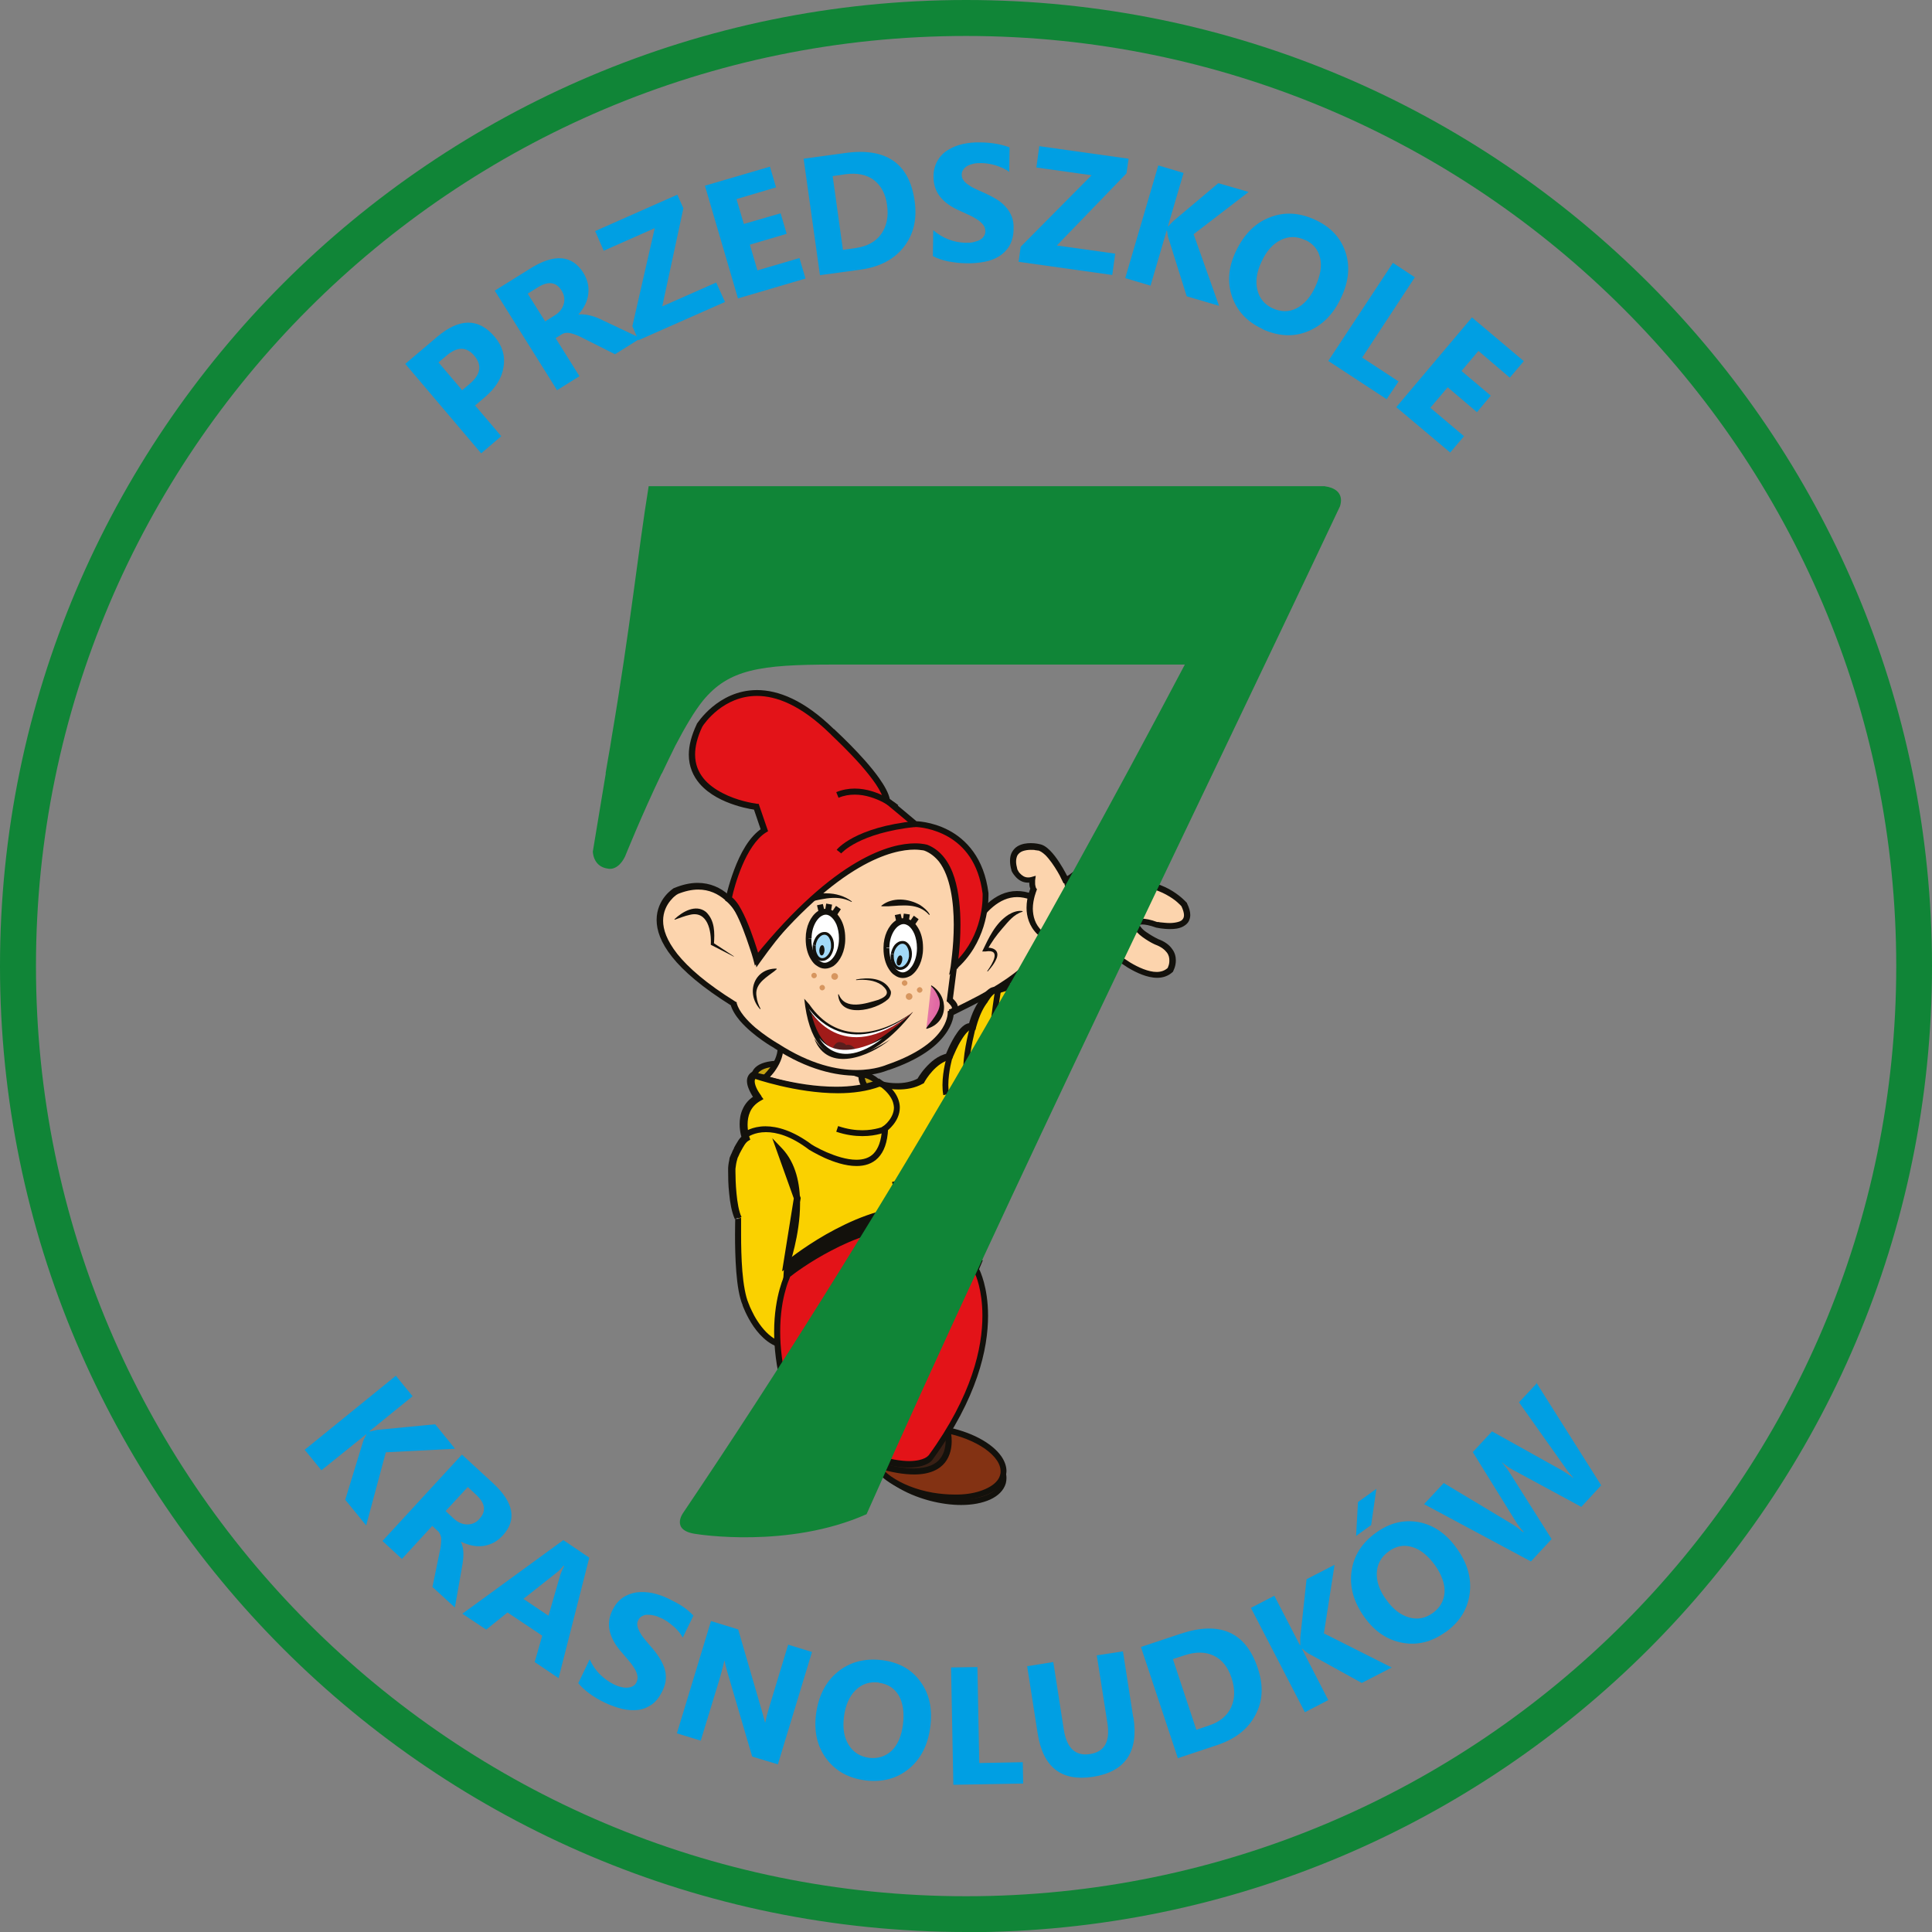 <svg xmlns="http://www.w3.org/2000/svg" xmlns:xlink="http://www.w3.org/1999/xlink" viewBox="0 0 92.39 92.39">
  <rect x="0" y="0" width="92.39" height="92.39" fill="#808080" stroke="none"/>
  <defs>
    <style>
      .cls-1 {
        fill: #833213;
      }

      .cls-2 {
        fill: #a2d9f7;
      }

      .cls-3 {
        fill: #d7965f;
      }

      .cls-4 {
        fill: url(#Gradient_bez_nazwy_10-6);
      }

      .cls-5 {
        fill: url(#Gradient_bez_nazwy_10-7);
      }

      .cls-6 {
        fill: #3a2015;
      }

      .cls-7 {
        fill: #fff;
      }

      .cls-8 {
        fill: #591e1d;
      }

      .cls-9 {
        fill: #009fe3;
      }

      .cls-10 {
        fill: #c5a211;
      }

      .cls-11 {
        fill: url(#Gradient_bez_nazwy_10-3);
      }

      .cls-12 {
        fill: #108537;
      }

      .cls-13 {
        fill: #fcd4ad;
      }

      .cls-14 {
        fill: url(#Gradient_bez_nazwy_10);
      }

      .cls-15 {
        fill: url(#Gradient_bez_nazwy_10-2);
      }

      .cls-16 {
        fill: url(#Gradient_bez_nazwy_10-8);
      }

      .cls-17 {
        fill: url(#Gradient_bez_nazwy_10-4);
      }

      .cls-18 {
        fill: #e31318;
      }

      .cls-19 {
        fill: #13110c;
      }

      .cls-20 {
        fill: #a11b19;
      }

      .cls-21 {
        fill: #fad100;
      }

      .cls-22 {
        fill: #e2b900;
      }

      .cls-23 {
        fill: url(#Gradient_bez_nazwy_10-5);
      }
    </style>
    <linearGradient id="Gradient_bez_nazwy_10" data-name="Gradient bez nazwy 10" x1="-3149.73" y1="-119.61" x2="-3149.44" y2="-119.61" gradientTransform="translate(29393.05 3604.21) rotate(9.08) scale(9.38 -9.38)" gradientUnits="userSpaceOnUse">
      <stop offset="0" stop-color="#fcd4ad"/>
      <stop offset="1" stop-color="#e169a5"/>
    </linearGradient>
    <linearGradient id="Gradient_bez_nazwy_10-2" data-name="Gradient bez nazwy 10" x1="-3352.24" y1="-188.34" x2="-3351.95" y2="-188.34" gradientTransform="translate(-22438.2 -7642.19) rotate(-157.9) scale(7.07 -7.07)" xlink:href="#Gradient_bez_nazwy_10"/>
    <linearGradient id="Gradient_bez_nazwy_10-3" data-name="Gradient bez nazwy 10" x1="-4071.64" y1="-502.87" x2="-4071.35" y2="-502.87" gradientTransform="translate(-3696.6 -962.54) rotate(-157.9) scale(.94 -.94)" xlink:href="#Gradient_bez_nazwy_10"/>
    <linearGradient id="Gradient_bez_nazwy_10-4" data-name="Gradient bez nazwy 10" x1="-3678.7" y1="-425.48" x2="-3678.41" y2="-425.48" gradientTransform="translate(-5442.26 -2521.7) rotate(-148.34) scale(1.64 -1.64)" xlink:href="#Gradient_bez_nazwy_10"/>
    <linearGradient id="Gradient_bez_nazwy_10-5" data-name="Gradient bez nazwy 10" x1="-3588.06" y1="-290.5" x2="-3587.77" y2="-290.5" gradientTransform="translate(-7710.59 -2397) rotate(-157.9) scale(2.26 -2.26)" xlink:href="#Gradient_bez_nazwy_10"/>
    <linearGradient id="Gradient_bez_nazwy_10-6" data-name="Gradient bez nazwy 10" x1="-4078.27" y1="-504.13" x2="-4077.99" y2="-504.13" gradientTransform="translate(-3719.67 -967.8) rotate(-157.9) scale(.95 -.95)" xlink:href="#Gradient_bez_nazwy_10"/>
    <linearGradient id="Gradient_bez_nazwy_10-7" data-name="Gradient bez nazwy 10" x1="-3684.91" y1="-428.5" x2="-3684.62" y2="-428.5" gradientTransform="translate(-5444.76 -2517.47) rotate(-148.34) scale(1.63 -1.63)" xlink:href="#Gradient_bez_nazwy_10"/>
    <linearGradient id="Gradient_bez_nazwy_10-8" data-name="Gradient bez nazwy 10" x1="-3591.92" y1="-291.5" x2="-3591.63" y2="-291.5" gradientTransform="translate(-7726.42 -2399.66) rotate(-157.9) scale(2.26 -2.26)" xlink:href="#Gradient_bez_nazwy_10"/>
  </defs>
  <g>
    <g>
      <path class="cls-10" d="M42.04,51.8s-.46-.47-.84-.4c0,0-.05.38.21.58,0,0,.47-.09.63-.18Z"/>
      <path class="cls-19" d="M42.04,51.8l.1-.1s-.11-.11-.27-.22c-.16-.11-.37-.23-.6-.23-.03,0-.07,0-.1,0l-.1.02v.1s-.02.04-.02.1c0,.07,0,.17.04.29.04.11.11.24.23.33l.05.04h.06s.12-.03.26-.07c.07-.02.15-.04.22-.06.07-.02.14-.05.2-.08l.15-.09-.13-.13-.1.1-.07-.12s-.08.04-.14.06c-.09.03-.21.06-.29.08-.09.02-.15.03-.15.03l.03.14.09-.11c-.07-.05-.11-.12-.13-.2-.02-.07-.03-.15-.03-.2v-.05s0-.01,0-.01h0s-.04,0-.04,0h.04s0,0,0,0h-.04s.04,0,.04,0l-.14-.02.03.14h.05c.13,0,.3.08.44.17.07.05.12.09.16.13l.05.04h.01s0,.01,0,.01l.1-.1-.07-.12.07.12Z"/>
      <path class="cls-10" d="M36.08,51.41s0-.66,1.63-.54c0,0-.24.68-.37.83-.08-.01-1.26-.29-1.26-.29Z"/>
      <path class="cls-19" d="M36.08,51.41h.14-.06.06s0,0,0,0h-.06.06s0-.09.13-.19c.13-.1.41-.22.98-.22.11,0,.23,0,.37.01v-.14s-.12-.05-.12-.05c0,0-.01.04-.04.11-.04.1-.09.25-.15.39-.03.07-.06.13-.09.19-.03.05-.05.09-.06.11l.11.09.02-.14s-.03,0-.07-.01c-.14-.03-.43-.1-.69-.16-.26-.06-.49-.11-.49-.11l-.03.14h.14-.14l-.03.14s.29.07.6.14c.15.04.31.07.43.1.06.01.11.03.15.03.04,0,.07.01.08.02h.08s.05-.05.05-.05c.05-.06.09-.14.14-.23.13-.27.26-.65.26-.65l.06-.18h-.19c-.14-.02-.27-.03-.39-.03-.65,0-1,.14-1.19.31-.19.17-.21.36-.2.39v.11l.11.03.03-.14Z"/>
      <path class="cls-13" d="M41.19,51.4s-.03.39.25.62c0,0-1.94.49-4.91-.46,0,0,.77-.63.78-1.47l3.88,1.32Z"/>
      <path class="cls-19" d="M41.19,51.4h-.14s0,.03,0,.03c0,.05,0,.17.04.3.04.13.11.28.26.41l.09-.11-.03-.14h-.02c-.1.03-.56.12-1.32.12-.84,0-2.04-.12-3.49-.58l-.04.14.09.11s.21-.17.41-.44c.2-.28.42-.67.42-1.14h-.14s-.05.13-.05.13l3.88,1.32.05-.14h-.14s.14,0,.14,0l.05-.14-4.06-1.38v.2c0,.38-.18.72-.37.97-.09.12-.18.22-.25.29-.03.03-.06.06-.08.08l-.02.02h0s-.21.17-.21.17l.25.08c1.48.48,2.71.6,3.58.6.89,0,1.4-.13,1.41-.13l.27-.07-.22-.18c-.09-.07-.14-.17-.17-.27-.03-.09-.03-.18-.03-.22h0s0-.02,0-.02h-.04s.04,0,.04,0h0s-.04,0-.04,0h.04s0-.11,0-.11l-.1-.04-.05.14Z"/>
      <path class="cls-13" d="M45.71,45.56s1.29-4.9-2.22-5.33c0,0-3.24-.07-7.3,5.63,0,0-.79-4.59-3.93-3.26,0,0-2.91,1.84,2.78,5.38.28,1.02,2.04,2.02,2.04,2.02,3.21,2.08,5.34,1.02,5.34,1.02,3.08-1.05,3.01-2.6,3.01-2.6l.9-.45c6.19-3.09,2.95-5.11,2.95-5.11-2.46-.94-3.66,3.4-3.66,3.4"/>
      <path class="cls-19" d="M45.85,45.6s.24-.9.24-1.97c0-.73-.11-1.54-.49-2.21-.38-.68-1.04-1.21-2.09-1.33h0s0,0,0,0h0c-.2,0-3.43.1-7.41,5.69l.12.08.14-.02s-.15-.89-.6-1.79c-.22-.45-.52-.9-.91-1.25-.39-.35-.89-.58-1.49-.58-.35,0-.72.08-1.13.25h-.01s-.01.01-.01.01c0,0-.21.13-.41.38-.2.25-.4.63-.4,1.13,0,.49.19,1.08.74,1.77.54.68,1.44,1.46,2.85,2.34l.08-.12-.14.04c.08.29.25.55.46.8.64.74,1.63,1.3,1.64,1.3l.07-.12-.08.12c1.61,1.05,2.97,1.32,3.93,1.32.98,0,1.54-.28,1.56-.28l-.06-.13.05.14c1.5-.51,2.28-1.14,2.68-1.68.41-.54.43-.97.43-1.05h0s-.14,0-.14,0l.06.13.9-.45c1.52-.76,2.49-1.46,3.08-2.09.59-.63.8-1.2.8-1.69,0-.51-.23-.91-.46-1.17-.23-.26-.45-.4-.46-.41h-.01s-.01-.01-.01-.01c-.26-.1-.5-.14-.74-.14-.54,0-1.01.24-1.4.59-.58.52-1,1.28-1.29,1.91-.28.63-.42,1.13-.42,1.14l.28.08v-.04c.07-.19.33-1.05.82-1.86.24-.4.53-.79.87-1.07.34-.28.72-.46,1.15-.46.2,0,.41.04.64.12l.05-.13-.08.12h0s.24.17.42.4c.18.23.35.55.35.94,0,.4-.17.9-.73,1.49-.55.59-1.49,1.28-2.99,2.03l-.98.49v.09h0s0,.41-.37.89c-.36.48-1.09,1.08-2.55,1.58h0s0,0,0,0h0s-.56.25-1.43.25c-.91,0-2.2-.25-3.77-1.27h0s0,0,0,0c0,0-.03-.01-.07-.04-.17-.1-.59-.37-1-.71-.41-.35-.79-.78-.9-1.17v-.05s-.06-.03-.06-.03c-1.4-.87-2.26-1.63-2.78-2.28-.51-.65-.68-1.17-.68-1.59,0-.42.17-.74.34-.95.09-.11.17-.19.24-.24.03-.03.06-.05.08-.06h.02s0-.02,0-.02l-.08-.12.06.13c.38-.16.72-.23,1.02-.23.52,0,.94.2,1.3.51.53.47.89,1.19,1.11,1.79.11.3.19.57.24.77.02.1.04.18.05.23.01.05.02.08.02.08l.06.34.2-.28c3.94-5.53,7.06-5.57,7.18-5.57h0s0-.14,0-.14l-.02.14c.97.12,1.53.58,1.88,1.19.34.61.45,1.37.45,2.07,0,.51-.06.99-.11,1.33-.03.17-.06.31-.08.41-.01.05-.02.09-.03.11v.04s.27.07.27.07h0Z"/>
      <path class="cls-19" d="M40.72,43.13c-.77-.41-1.59-.06-2.38.07v-.03c.29-.34.74-.48,1.18-.45.44,0,.88.13,1.22.39l-.02.02Z"/>
      <path class="cls-18" d="M45.63,46.26s.83-4.89-1.33-5.72c0,0-2.96-1.06-8.11,5.32,0,0-.71-2.55-1.33-2.89,0,0,.5-2.53,1.71-3.29l-.38-1.12s-4.34-.5-2.71-3.89c0,0,2.28-3.68,6.33.28,0,0,2.44,2.21,2.64,3.31l1.35,1.13s2.95,0,3.36,3.32c0,0,.14,2.14-1.53,3.55Z"/>
      <path class="cls-19" d="M45.63,46.26l.14.02s.16-.94.16-2.06c0-.73-.07-1.55-.29-2.25-.11-.35-.27-.68-.48-.95-.21-.27-.48-.49-.81-.62h0s0,0,0,0c-.01,0-.21-.07-.59-.07-1.13,0-3.8.63-7.68,5.44l.11.09.14-.04s-.18-.64-.44-1.33c-.13-.34-.28-.7-.44-.99-.08-.15-.16-.28-.25-.39-.09-.11-.18-.2-.28-.26l-.07.13.14.03s0-.04.02-.11c.05-.24.21-.86.48-1.5.27-.64.66-1.29,1.14-1.59l.1-.06-.45-1.31h-.09s-.03-.01-.03-.01c-.16-.02-.91-.14-1.6-.5-.35-.18-.68-.41-.92-.71-.24-.3-.4-.67-.4-1.14,0-.37.1-.82.35-1.34l-.13-.06.12.08h0c.05-.09.31-.46.75-.81.45-.35,1.07-.67,1.87-.67.92,0,2.08.43,3.48,1.79h0s0,0,0,0c0,0,.04.03.1.1.23.22.82.78,1.37,1.4.27.31.54.64.74.94.2.3.34.59.38.79v.05s1.44,1.2,1.44,1.2h.05s.03,0,.03,0c.15,0,.86.06,1.58.48.71.42,1.43,1.2,1.62,2.71l.14-.02h-.14s0,.04,0,.04c0,.02,0,.05,0,.08,0,.22-.02.76-.22,1.39-.2.63-.57,1.34-1.26,1.93l.09.11.14.02-.14-.02.09.11c.74-.63,1.13-1.4,1.34-2.06.21-.67.24-1.24.24-1.48,0-.08,0-.12,0-.13h0s0,0,0,0c-.21-1.7-1.09-2.58-1.91-3.01-.82-.43-1.58-.43-1.59-.43v.14s.09-.11.09-.11l-1.35-1.13-.09.11.14-.03c-.06-.32-.26-.67-.52-1.04-.78-1.1-2.16-2.34-2.16-2.35l-.1.11.1-.1c-1.43-1.4-2.67-1.87-3.68-1.87-.94,0-1.66.41-2.14.81-.48.4-.73.8-.74.81h0s0,.01,0,.01c-.26.55-.38,1.03-.38,1.46,0,.57.21,1.03.52,1.39.46.53,1.13.84,1.69,1.02.55.18,1,.23,1,.23l.02-.14-.14.05.38,1.12.14-.05-.08-.12c-.66.42-1.08,1.26-1.36,2-.28.74-.41,1.38-.41,1.38l-.02.1.09.05s.12.09.19.18c.26.33.53.99.73,1.56.1.29.19.55.25.74.06.19.09.31.09.31l.07.27.17-.22c3.85-4.77,6.44-5.33,7.46-5.33.17,0,.3.02.38.03.04,0,.07.01.09.02h.02s0,0,0,0v-.02s0,.02,0,.02h0s0-.02,0-.02v.02s.04-.13.04-.13l-.05.13c.28.11.5.29.69.52.55.71.71,1.95.71,3.02,0,.55-.04,1.06-.08,1.42-.02.18-.04.33-.05.43s-.02.16-.02.16l-.07.39.3-.25-.09-.11Z"/>
      <path class="cls-7" d="M38.67,44.87c-.02.71.33,1.3.77,1.31.44,0,.81-.56.83-1.27.02-.71-.33-1.3-.77-1.31-.44-.01-.82.56-.83,1.27Z"/>
      <path class="cls-19" d="M38.67,44.87h-.14s0,.05,0,.05c0,.37.09.71.25.96.08.13.17.24.29.31.11.08.24.13.38.13h.01c.14,0,.27-.05.39-.12.17-.12.31-.3.41-.52.1-.22.16-.49.16-.77h0s0-.05,0-.05c0-.37-.09-.71-.25-.96-.08-.13-.17-.24-.29-.31-.11-.08-.24-.13-.38-.13h-.01c-.14,0-.27.05-.39.12-.17.12-.31.3-.41.52-.1.22-.16.49-.16.77h0s.14,0,.14,0h.14c0-.33.1-.62.23-.82.07-.1.14-.18.22-.23.08-.05.15-.08.23-.08h0c.08,0,.15.03.22.08.11.08.21.21.29.39.07.18.12.4.12.65v.04s0,0,0,0c0,.33-.1.63-.23.83-.07.1-.14.18-.22.23-.08.05-.15.08-.23.08h0c-.08,0-.15-.03-.23-.08-.11-.08-.21-.21-.29-.39-.07-.18-.12-.4-.12-.65v-.04s0,0,0,0h-.14Z"/>
      <path class="cls-19" d="M35.08,45.74l-1.05-.54-.04-.02c.04-.65-.15-1.65-1.01-1.43-.24.05-.47.15-.71.23l-.02-.02c.38-.36,1.02-.74,1.51-.35.43.41.42,1,.38,1.54l-.04-.07.99.65v.02Z"/>
      <path class="cls-19" d="M47.21,46.44c.24-.34.7-1.07-.08-.94h-.16c.31-.64.62-1.35,1.26-1.76.2-.12.44-.21.67-.17v.03c-.42.12-.68.47-.96.79-.28.32-.54.68-.74,1.06l-.09-.13c.31-.03.69.08.56.48-.1.26-.26.46-.44.66l-.02-.02Z"/>
      <path class="cls-6" d="M41.83,69.27c-.23.85.96,1.91,2.65,2.37,1.69.45,3.25.13,3.48-.73.23-.85-.96-1.91-2.65-2.37-1.69-.45-3.25-.13-3.48.73Z"/>
      <path class="cls-19" d="M41.83,69.27l-.14-.04c-.02.08-.03.17-.03.25,0,.24.08.47.22.69.42.67,1.37,1.27,2.56,1.59.53.14,1.05.21,1.52.21.54,0,1.01-.09,1.39-.26.37-.17.65-.43.75-.78.02-.08.03-.17.03-.25,0-.24-.08-.47-.22-.69-.42-.67-1.37-1.27-2.56-1.59-.53-.14-1.05-.21-1.52-.21-.54,0-1.01.09-1.39.26-.37.17-.65.43-.75.78l.14.04.14.04c.06-.24.26-.45.59-.59.32-.15.77-.23,1.27-.23.44,0,.94.06,1.44.2.76.2,1.41.53,1.87.9.23.18.41.38.53.57.12.19.18.37.18.54,0,.06,0,.12-.02.18-.06.24-.26.45-.59.59-.32.15-.77.23-1.27.23-.44,0-.94-.06-1.44-.2-.76-.2-1.41-.53-1.87-.9-.23-.18-.41-.38-.53-.57-.12-.19-.18-.37-.18-.54,0-.06,0-.12.02-.18l-.14-.04Z"/>
      <path class="cls-7" d="M42.39,45.32c-.02.71.33,1.3.77,1.31.44,0,.82-.56.83-1.27.02-.71-.33-1.3-.77-1.31-.44-.01-.82.56-.83,1.27Z"/>
      <path class="cls-19" d="M42.39,45.32h-.14s0,.05,0,.05c0,.37.09.71.25.96.08.13.17.24.29.31.11.08.24.13.38.13h.01c.14,0,.27-.05.39-.12.17-.12.31-.3.41-.52.1-.22.16-.49.16-.77h0s0-.05,0-.05c0-.37-.09-.71-.25-.96-.08-.13-.17-.24-.29-.31-.11-.08-.24-.13-.38-.13h-.01c-.14,0-.27.05-.39.12-.17.12-.31.3-.41.52-.1.22-.16.49-.16.77h0s.14,0,.14,0h.14c0-.33.1-.62.23-.82.07-.1.14-.18.22-.23.08-.05.15-.08.23-.08h0c.08,0,.15.03.23.08.11.08.21.21.29.4.07.18.12.41.12.65v.04s0,0,0,0c0,.33-.1.63-.23.83-.07.1-.14.18-.22.23-.08.05-.15.08-.23.08h0c-.08,0-.15-.03-.23-.08-.11-.08-.21-.21-.29-.39-.07-.18-.12-.4-.12-.65v-.04s0,0,0,0h-.14Z"/>
      <path class="cls-2" d="M42.67,45.63c-.05.35.1.65.34.69.24.03.47-.22.52-.56.05-.35-.1-.65-.34-.69-.24-.03-.47.22-.52.56Z"/>
      <path class="cls-19" d="M42.67,45.63h-.07s-.01.09-.01.13c0,.16.04.3.11.41.07.11.17.2.3.21h.05c.14,0,.26-.07.36-.18.09-.11.16-.27.19-.44,0-.05.01-.1.01-.14,0-.16-.04-.3-.11-.41-.07-.11-.17-.2-.3-.21h-.05c-.14,0-.26.07-.36.18-.09.11-.16.27-.19.44h.07s.07.02.07.02c.02-.15.08-.28.16-.37.08-.09.16-.14.25-.14h.03c.08.01.15.06.2.15.05.09.09.2.09.34,0,.04,0,.08,0,.12-.02.15-.08.28-.16.37-.08.09-.16.14-.25.14h-.03c-.08-.01-.15-.06-.2-.15-.05-.09-.09-.2-.09-.34,0-.04,0-.08,0-.12h-.07Z"/>
      <path class="cls-2" d="M38.94,45.2c-.05.35.1.65.34.69.24.03.47-.22.52-.56.05-.35-.1-.65-.34-.69-.24-.03-.47.22-.52.56Z"/>
      <path class="cls-19" d="M38.94,45.2h-.07s-.01.08-.01.13c0,.16.04.3.11.41.07.11.17.2.3.21h.05c.14,0,.26-.07.36-.18.09-.11.16-.27.19-.44,0-.05.01-.1.01-.14,0-.16-.04-.3-.11-.41-.07-.11-.17-.2-.3-.21h-.05c-.14,0-.26.07-.36.18-.09.11-.16.27-.19.44h.07s.07.02.07.02c.02-.15.08-.28.16-.37.08-.09.16-.14.25-.14h.03c.08.01.15.06.2.15.05.09.09.2.09.34,0,.04,0,.08,0,.12-.02.15-.08.28-.16.37-.08.09-.16.14-.25.14h-.03c-.08-.01-.15-.06-.2-.15-.05-.09-.09-.2-.09-.34,0-.04,0-.08,0-.12h-.07Z"/>
      <path class="cls-13" d="M45.63,46.26l-.2,1.56s.56.46,0,.6"/>
      <path class="cls-19" d="M45.48,46.24l-.21,1.64.06.05h0s.07.07.12.13c.05.06.08.12.07.14v.02s-.06.04-.14.05l.07.28c.11-.03.19-.06.26-.13.07-.06.1-.15.1-.23,0-.16-.09-.27-.16-.35-.07-.08-.14-.14-.14-.14l-.09.11.14.02.2-1.56-.28-.04h0Z"/>
      <path class="cls-19" d="M44.43,43.75c-.51-.58-1.28-.45-1.96-.41-.1,0-.21,0-.32,0v-.03c.52-.42,1.29-.35,1.85-.03.18.12.35.26.46.45l-.02.02Z"/>
      <path class="cls-19" d="M40.94,46.84c.56-.11,1.34-.09,1.63.5.09.12,0,.36-.11.45-.59.53-2.32.93-2.38-.24h.03c.3.78,1.3.44,1.9.26.46-.18.54-.38.16-.7-.35-.25-.81-.28-1.23-.24v-.03Z"/>
      <path class="cls-20" d="M43.65,48.4s-2.99,2.56-5.04-.3c0,0,.55,5.09,5.04.3Z"/>
      <path class="cls-19" d="M43.64,48.4c-1.29,1.13-3.28,1.63-4.63.3-.18-.16-.33-.37-.49-.55l.19-.07c.71,3.68,3.04,2.04,4.93.33ZM43.66,48.39c-1.96,2.55-4.77,3.5-5.2-.63l.24.27c1.29,1.88,3.3,1.58,4.97.36Z"/>
      <path class="cls-8" d="M41.02,50.31s-.27-.45-.56-.33c0,0-.03-.11-.32-.15,0,0-.22-.01-.34.36l1.22.12Z"/>
      <path class="cls-7" d="M42.2,49.66s-2.05,1.24-3.02-.02c0,0,.85,1.69,3.02.02Z"/>
      <path class="cls-7" d="M43.58,48.47s-2.83,2.39-4.9-.23c0,0,1.56,2.9,4.9.23Z"/>
      <path class="cls-19" d="M40.23,40.81h0s.82-.98,3.58-1.27l-.03-.28c-2.91.3-3.75,1.35-3.77,1.38l.23.18h0Z"/>
      <path class="cls-19" d="M42.95,38.5s-.92-.79-2.08-.79c-.28,0-.58.05-.88.17l.11.27c.26-.11.52-.15.78-.15.51,0,.99.18,1.34.36.17.09.31.18.41.25.05.03.09.06.11.08l.03.02h0s.19-.21.19-.21h0Z"/>
      <path class="cls-19" d="M42.89,45.91c-.03.13,0,.25.08.26.07.01.14-.08.17-.22.03-.13,0-.25-.08-.26-.07-.01-.14.08-.17.22Z"/>
      <path class="cls-19" d="M39.18,45.44c0,.13.04.25.11.25.07,0,.13-.1.14-.24,0-.14-.04-.25-.11-.25-.07,0-.13.1-.14.24Z"/>
      <path class="cls-19" d="M42.57,49.71c-1,.82-2.98,1.61-3.62-.02h.01c.88,1.41,2.52.73,3.61.02Z"/>
      <path class="cls-3" d="M43.13,47.04c.02.07.09.12.16.1.07-.02.12-.09.1-.16-.02-.07-.09-.12-.16-.1-.07.02-.12.09-.1.16Z"/>
      <path class="cls-3" d="M44.11,47.31c.02.07-.03.14-.1.16-.07.02-.14-.03-.16-.1-.02-.07.03-.14.1-.16.07-.02.14.03.16.1Z"/>
      <path class="cls-3" d="M43.32,47.69c.02.09.11.14.19.12.09-.02.14-.11.12-.19-.02-.09-.11-.14-.19-.12-.09.02-.14.11-.12.19Z"/>
      <path class="cls-3" d="M39.43,47.3c.04-.06.02-.14-.04-.18-.06-.04-.14-.02-.18.04-.04.06-.02.14.04.18.06.04.14.02.18-.04Z"/>
      <path class="cls-3" d="M38.82,46.58c.04-.06.12-.08.18-.04.06.04.08.12.04.18-.04.06-.12.08-.18.04-.06-.04-.08-.12-.04-.18Z"/>
      <path class="cls-3" d="M40.05,46.78c.05-.08.02-.18-.05-.22-.08-.05-.18-.02-.22.05-.05.08-.02.18.05.22.08.05.18.02.22-.05Z"/>
      <path class="cls-14" d="M44.53,47.13s1.3,1-.23,2.05"/>
      <path class="cls-19" d="M44.54,47.12c.87.54.81,1.8-.23,2.08l-.02-.02c.06-.1.12-.18.19-.26.28-.37.62-.79.38-1.27-.08-.18-.19-.36-.34-.5l.02-.02Z"/>
      <path class="cls-15" d="M36.35,48.24s-.97-1.32.79-1.91"/>
      <path class="cls-19" d="M36.34,48.25c-.69-.76-.28-1.95.8-1.93v.03c-.08.07-.16.14-.24.19-.38.28-.82.58-.72,1.12.02.2.09.4.19.58l-.02.02Z"/>
      <line class="cls-11" x1="43.59" y1="44.2" x2="43.81" y2="43.87"/>
      <polyline class="cls-19" points="43.71 44.28 43.93 43.96 43.7 43.79 43.47 44.12"/>
      <line class="cls-17" x1="43.31" y1="44.08" x2="43.37" y2="43.71"/>
      <polyline class="cls-19" points="43.45 44.1 43.51 43.73 43.22 43.69 43.17 44.05"/>
      <path class="cls-6" d="M36.2,72.43c.45.76,2.04.64,3.54-.26,1.5-.9,2.35-2.24,1.9-3-.45-.76-2.04-.64-3.54.26-1.5.9-2.35,2.24-1.9,3Z"/>
      <path class="cls-19" d="M36.2,72.43l-.12.07c.12.2.3.34.52.44.22.09.48.14.77.14.71,0,1.59-.27,2.45-.78.63-.38,1.14-.83,1.51-1.29.36-.46.58-.93.58-1.37,0-.19-.05-.38-.14-.54-.12-.2-.3-.34-.52-.44-.22-.09-.48-.14-.77-.14-.71,0-1.59.27-2.45.78-.63.38-1.14.83-1.51,1.29-.36.46-.58.93-.58,1.37,0,.19.05.38.14.54l.12-.07.12-.07c-.07-.11-.1-.24-.1-.39,0-.33.18-.76.52-1.19.34-.43.83-.86,1.43-1.22.82-.49,1.66-.74,2.3-.74.26,0,.48.04.66.11.18.07.31.18.39.32.07.11.1.24.1.39,0,.33-.18.76-.52,1.19-.34.43-.83.86-1.43,1.22-.82.49-1.66.74-2.3.74-.26,0-.48-.04-.66-.11-.18-.07-.31-.18-.39-.32l-.12.07Z"/>
      <line class="cls-23" x1="43.01" y1="44.07" x2="42.93" y2="43.73"/>
      <polyline class="cls-19" points="43.15 44.04 43.07 43.7 42.79 43.76 42.87 44.11"/>
      <path class="cls-1" d="M41.73,69.38c-.16.87,1.11,1.83,2.84,2.13,1.72.31,3.25-.15,3.4-1.02.16-.87-1.11-1.83-2.84-2.13-1.72-.31-3.25.15-3.4,1.02Z"/>
      <path class="cls-19" d="M41.73,69.38l-.14-.03c-.01.06-.02.11-.02.17,0,.24.09.48.24.7.46.66,1.48,1.2,2.73,1.43.37.07.74.1,1.09.1.64,0,1.21-.11,1.65-.31.22-.1.41-.23.55-.38.14-.15.24-.33.28-.54.01-.06.02-.11.02-.17,0-.24-.09-.48-.24-.7-.46-.66-1.48-1.2-2.73-1.43-.38-.07-.74-.1-1.09-.1-.64,0-1.21.11-1.65.31-.22.1-.41.23-.55.38-.14.15-.24.33-.28.54l.14.03.14.03c.03-.14.09-.27.21-.39.17-.18.44-.33.78-.44.34-.11.76-.17,1.22-.16.33,0,.68.03,1.04.09.8.14,1.49.43,1.98.77.24.17.44.36.56.54.13.18.19.37.19.54,0,.04,0,.08-.01.12-.03.14-.09.27-.21.39-.17.18-.44.33-.78.44-.34.11-.76.17-1.21.16-.33,0-.68-.03-1.04-.09-.8-.14-1.49-.43-1.98-.77-.24-.17-.44-.36-.56-.54-.13-.18-.19-.37-.19-.54,0-.04,0-.08.01-.12l-.14-.03Z"/>
      <path class="cls-1" d="M36.2,72.1c.45.76,2.04.64,3.54-.26,1.5-.9,2.35-2.24,1.9-3-.45-.76-2.04-.64-3.54.26-1.5.9-2.35,2.24-1.9,3Z"/>
      <path class="cls-19" d="M36.2,72.1l-.12.07c.12.2.3.34.52.44.22.09.48.14.77.14.71,0,1.59-.27,2.45-.78.63-.38,1.14-.83,1.51-1.29.36-.46.58-.93.58-1.37,0-.19-.05-.38-.14-.54-.12-.2-.3-.34-.52-.44-.22-.09-.48-.14-.77-.14-.71,0-1.59.27-2.45.78-.63.38-1.14.83-1.51,1.29-.36.46-.58.93-.58,1.37,0,.19.05.38.14.54l.12-.07.12-.07c-.07-.11-.1-.24-.1-.39,0-.33.18-.76.52-1.19.34-.43.83-.86,1.43-1.22.82-.49,1.66-.74,2.3-.74.26,0,.48.04.66.11.18.07.31.18.39.32.07.11.1.24.1.39,0,.33-.18.76-.52,1.19-.34.43-.83.86-1.43,1.22-.82.49-1.66.74-2.3.74-.26,0-.48-.04-.66-.11-.18-.07-.31-.18-.39-.32l-.12.07Z"/>
      <line class="cls-4" x1="39.87" y1="43.73" x2="40.1" y2="43.4"/>
      <polyline class="cls-19" points="39.99 43.81 40.21 43.48 39.98 43.32 39.75 43.65"/>
      <line class="cls-5" x1="39.59" y1="43.6" x2="39.65" y2="43.24"/>
      <polyline class="cls-19" points="39.73 43.62 39.79 43.26 39.51 43.21 39.45 43.58"/>
      <path class="cls-6" d="M38.29,68.98v.04c.06.31.53,2.23,3.31.94l.18-.55-3.02-.7-.47.27Z"/>
      <path class="cls-19" d="M38.29,68.98l-.14.02v.04s0,0,0,0h0c.02.13.11.49.37.83.26.34.71.66,1.41.66.46,0,1.03-.13,1.73-.45l.06-.03.25-.75-3.23-.75-.6.34.02.1.14-.02.07.12.42-.24,2.82.65-.13.4.14.04-.06-.13c-.67.31-1.2.43-1.61.43-.62,0-.97-.26-1.19-.55-.22-.29-.29-.61-.31-.71l-.14.03.14-.02v-.04s-.15.02-.15.02l.07.12-.07-.12Z"/>
      <line class="cls-16" x1="39.29" y1="43.6" x2="39.21" y2="43.26"/>
      <polyline class="cls-19" points="39.43 43.57 39.35 43.23 39.07 43.29 39.15 43.63"/>
      <path class="cls-6" d="M45.32,68.48s.68,2.81-3.41,1.55l-.15-.32,3.6-1.23"/>
      <path class="cls-19" d="M45.18,68.51h0s.04.19.04.39c0,.26-.05.59-.26.85-.2.26-.56.46-1.25.47-.44,0-1.02-.09-1.76-.32l-.04.14.13-.06-.08-.17,3.45-1.18-.09-.27-3.75,1.28.24.52.06.02c.76.24,1.36.33,1.85.33.74,0,1.21-.24,1.47-.57.26-.33.32-.73.32-1.02,0-.26-.04-.45-.05-.45l-.28.07h0Z"/>
      <path class="cls-21" d="M35.33,58.26c-.34-.74-.3-2.38-.3-2.38.02-.17.04-.32.08-.45h-.02s.03-.07.08-.18c.04-.1.08-.19.13-.27.12-.22.26-.46.4-.55,0,0-.46-1.33.6-1.92,0,0-.62-.8-.21-1.09,0,0,3.64,1.28,5.97.39,0,0,1.08.39,2.02-.12,0,0,.54-1,1.35-1.17,0,0,.63-1.6,1.11-1.43.16-.6.38-.99.58-1.25.2-.32.42-.56.62-.47,2.7-.92,2.63,1.47,2.63,1.47,0,0-.04,7.46-3.16,6.51,0,0-1.02,1.4-1.52,1.4,0,0,.52.72.55,1.02,0,0,1.3,1.25.61,2.54,0,0-1.25-5.67-9.19.18l.51-3.19-.82-2.28c1.65,1.73.31,5.46.31,5.46,0,0,.97,3.15.06,3.86-1.36-.01-2.04-1.98-2.04-1.98-.46-1.05-.35-4.08-.35-4.08Z"/>
      <path class="cls-19" d="M35.33,58.26l.13-.06c-.13-.27-.2-.71-.24-1.13-.04-.42-.05-.82-.05-1.03,0-.1,0-.16,0-.16h-.14s.14.01.14.01c.02-.16.04-.3.08-.43l.06-.22-.24.05.03.14.13.05s0-.02.02-.05c.01-.03.03-.08.06-.13h0s0,0,0,0c.04-.1.08-.18.12-.25h0s0,0,0,0c.06-.11.12-.22.18-.31.06-.09.13-.16.17-.18l.1-.06-.04-.11h0c-.02-.06-.09-.31-.09-.61,0-.2.03-.41.12-.61.09-.2.24-.38.5-.53l.14-.08-.1-.13v-.02s-.12-.16-.19-.29c-.07-.13-.13-.29-.13-.4,0-.08.02-.13.08-.17l-.08-.12-.05.14s2.02.71,4.03.71c.7,0,1.41-.09,2.04-.33l-.05-.13-.05.13s.42.15.96.15c.36,0,.78-.06,1.17-.28l.04-.02.02-.04h0c.03-.06.17-.3.39-.54.22-.24.52-.48.86-.55l.08-.02.03-.07s0-.02.02-.06c.06-.13.2-.48.39-.78.09-.15.19-.29.28-.38.05-.05.09-.08.13-.11.04-.02.07-.03.09-.03h.03s.14.05.14.05l.04-.15c.16-.59.36-.96.55-1.2h0s0-.01,0-.01c.08-.13.17-.25.24-.32.08-.08.14-.1.17-.1h.03s.05.03.05.03l.05-.02c.42-.15.77-.2,1.06-.2.35,0,.6.09.79.21.28.19.43.48.51.75.08.27.09.5.09.56v.02s.14,0,.14,0h-.14s0,.1,0,.28c-.02.63-.11,2.2-.47,3.6-.18.7-.43,1.36-.77,1.83-.34.47-.74.75-1.25.75-.15,0-.31-.02-.49-.08l-.1-.03-.06.08s-.02.02-.04.06c-.1.13-.36.46-.64.76-.14.15-.29.28-.42.38-.13.1-.25.15-.3.14h-.28s.16.23.16.23c0,0,.03.04.08.11.07.11.18.27.28.44.05.08.09.16.12.23.03.07.05.13.05.16v.05s.04.04.04.04h0s.23.25.41.54c.18.3.35.68.35,1.1,0,.23-.05.48-.18.73l.13.07.14-.03s-.14-.65-.63-1.29c-.48-.64-1.33-1.29-2.71-1.29-1.41,0-3.36.67-6.08,2.67l.08.12.14.02.51-3.22-.83-2.31-.13.05-.1.1c.59.62.78,1.53.78,2.43,0,.73-.13,1.46-.25,2-.06.27-.13.49-.17.65-.02.08-.04.14-.06.18s-.02.06-.02.06l-.02.04v.05s.02.02.03.06c.08.29.43,1.53.42,2.51,0,.26-.02.5-.08.7-.06.2-.14.34-.25.43l.09.11v-.14c-.3,0-.57-.11-.81-.29-.35-.26-.63-.66-.82-1-.09-.17-.16-.32-.21-.43-.02-.05-.04-.1-.05-.13-.01-.03-.02-.04-.02-.04h0s0-.01,0-.01c-.14-.32-.24-.91-.29-1.52-.05-.61-.06-1.26-.06-1.74,0-.23,0-.41,0-.55,0-.13,0-.21,0-.21v-.03s-.01-.03-.01-.03l-.13.06h-.14s-.01.31-.01.76c0,.49.01,1.14.06,1.77.05.63.14,1.22.31,1.61l.13-.06-.14.05s.18.51.53,1.02c.18.26.4.51.67.71.27.2.6.34.97.34h.05s.04-.03.04-.03c.18-.14.29-.34.35-.58.07-.23.09-.5.09-.78,0-1.19-.45-2.65-.46-2.66l-.14.04.13.05s.52-1.45.52-2.98c0-.94-.2-1.93-.86-2.63l-.47-.49,1.03,2.88-.56,3.49.28-.21c2.69-1.98,4.59-2.62,5.91-2.62,1.28,0,2.03.59,2.48,1.18.22.3.37.59.46.81.04.11.07.2.09.27,0,.03.02.06.02.07v.02s0,0,0,0l.08.38.18-.34c.15-.29.22-.58.22-.86,0-.52-.22-.98-.43-1.31-.21-.33-.42-.53-.43-.54l-.1.1h.14c-.01-.12-.06-.23-.11-.35-.17-.35-.46-.75-.46-.75l-.12.08v.14c.19,0,.36-.11.54-.25.26-.21.53-.51.74-.76.21-.25.35-.45.35-.45l-.12-.08-.04.14c.2.06.39.09.57.09.36,0,.67-.11.94-.31.47-.34.81-.92,1.06-1.58.38-1,.57-2.2.67-3.16.1-.96.1-1.67.1-1.68h0s0-.02,0-.02c0-.09,0-.53-.22-.96-.11-.21-.27-.43-.5-.59-.24-.16-.55-.26-.95-.26-.32,0-.7.07-1.15.22l.05.14.06-.13s-.1-.03-.15-.03c-.15,0-.26.08-.37.18-.1.1-.2.23-.29.38l.12.08-.11-.09c-.21.27-.44.68-.6,1.3l.14.04.05-.14s-.08-.02-.12-.02c-.1,0-.18.04-.26.09-.13.09-.25.22-.35.37-.32.45-.56,1.08-.56,1.08l.13.05-.03-.14c-.46.09-.81.41-1.06.69-.25.28-.39.54-.39.55l.13.07-.07-.13c-.34.19-.71.24-1.04.24-.25,0-.46-.03-.62-.07-.08-.02-.14-.03-.18-.05h-.05s-.01-.02-.01-.02l-.05-.02-.05.02c-.58.22-1.25.31-1.93.31-.98,0-1.96-.17-2.7-.35-.37-.09-.68-.17-.9-.24-.11-.03-.19-.06-.25-.08-.06-.02-.09-.03-.09-.03l-.07-.02-.06.04c-.14.1-.2.26-.2.4,0,.22.1.43.19.6.09.17.18.28.19.29l.11-.09-.07-.12c-.31.17-.51.41-.62.66-.12.25-.15.51-.15.73,0,.39.11.69.11.7l.14-.05-.07-.12c-.1.06-.18.15-.25.26-.07.11-.14.23-.2.34l.13.07-.12-.07c-.05.09-.1.19-.14.3l.13.05-.13-.06c-.05.11-.08.19-.08.19l-.05.32.23-.13-.03-.14-.14-.04c-.04.14-.07.3-.08.47h0s0,.01,0,.01c0,0,0,.06,0,.16,0,.22,0,.63.05,1.06.04.43.12.89.27,1.22l.13-.06h-.14s.14,0,.14,0Z"/>
      <path class="cls-19" d="M35.77,54.38l-.04-.05.09.11-.05-.07-.04-.05.04.05s.3-.23.86-.23c.49,0,1.18.17,2.06.84h0s0,0,0,0c0,0,.31.19.74.39.43.19.99.39,1.53.39.38,0,.75-.1,1.03-.39.28-.29.45-.73.48-1.39h-.14s.08.11.08.11c0,0,.16-.12.31-.31.15-.19.31-.47.31-.82,0-.21-.07-.45-.22-.68-.16-.24-.41-.47-.78-.71l-.15.24c.35.22.56.43.69.63.13.19.17.37.18.52,0,.25-.12.48-.25.64-.06.08-.13.15-.18.19l-.06.05h-.02s0,.01,0,.01l-.06.04v.07c-.03.61-.19.98-.4,1.2-.21.22-.5.3-.83.3-.47,0-1-.18-1.42-.36-.21-.09-.38-.18-.51-.25-.06-.03-.11-.06-.14-.08s-.05-.03-.05-.03l-.08.12.09-.11c-.92-.69-1.68-.89-2.23-.89-.66,0-1.02.28-1.04.29l.18.22h0Z"/>
      <path class="cls-19" d="M42.28,53.86h0s-.42.19-1.04.19c-.33,0-.72-.05-1.16-.2l-.09.27c.47.16.9.21,1.25.21.72,0,1.15-.21,1.17-.22l-.13-.26h0Z"/>
      <path class="cls-19" d="M45.29,50.47s-.22.72-.22,1.42c0,.16.01.32.04.48l.28-.06c-.03-.13-.04-.27-.04-.42,0-.32.05-.66.1-.91.03-.13.05-.23.07-.31,0-.04.02-.07.02-.09v-.03s-.27-.08-.27-.08h0Z"/>
      <path class="cls-19" d="M45.73,56.59s-.6-.24-1.58-.24c-.43,0-.93.04-1.49.17l.06.28c.54-.12,1.02-.17,1.42-.17.47,0,.84.06,1.09.11.13.03.22.06.29.08.03.01.06.02.07.02h.02s0,0,0,0l.11-.27h0Z"/>
      <path class="cls-19" d="M46.28,57.61s-.77-.26-1.52-.26c-.11,0-.23,0-.34.02l.04.28c.1-.01.2-.02.3-.02.34,0,.7.06.97.12.14.03.25.06.33.09.04.01.07.02.09.03h.03s.09-.26.09-.26h0Z"/>
      <path class="cls-21" d="M47.73,47.35s-1.33,7.95,1.06,4.98"/>
      <path class="cls-19" d="M47.59,47.33s-.37,2.21-.37,3.88c0,.5.03.96.12,1.3.05.17.11.32.2.43.09.11.23.2.38.19.15,0,.3-.07.46-.18.16-.12.33-.29.52-.53l-.22-.18c-.18.23-.34.38-.47.48-.13.1-.23.13-.29.13-.06,0-.1-.02-.16-.09-.08-.1-.16-.31-.2-.58-.04-.27-.06-.61-.06-.98,0-.82.09-1.78.18-2.53.05-.38.09-.7.13-.93.03-.23.06-.37.06-.37l-.28-.05h0Z"/>
      <path class="cls-21" d="M46.54,49.07s-.42,1.52-.3,2.24"/>
      <path class="cls-19" d="M46.4,49.04s-.33,1.18-.33,1.99c0,.11,0,.21.02.31l.28-.05c-.01-.08-.02-.17-.02-.27,0-.37.08-.85.16-1.24.04-.19.08-.36.11-.48.03-.12.05-.19.05-.19l-.28-.08h0Z"/>
      <path class="cls-19" d="M37.65,60.46s6.99-5.76,9.19-.18l-.12.29-.94-1.19s-3.52-1.27-8.17,1.8l.04-.73Z"/>
      <path class="cls-19" d="M37.65,60.46l.09.11.03-.03c.18-.14,1-.78,2.09-1.39,1.09-.6,2.46-1.17,3.7-1.17.64,0,1.25.15,1.79.51.54.36,1,.94,1.35,1.83l.13-.05-.13-.05-.03.07-.81-1.03h-.04s-.75-.28-1.99-.28c-1.5,0-3.74.39-6.31,2.09l.08.12h.14s.04-.72.04-.72h-.14s.09.1.09.1l-.09-.11h-.14s-.06,1-.06,1l.24-.16c2.53-1.67,4.7-2.04,6.16-2.04.6,0,1.08.06,1.4.13.16.03.29.06.37.09.04.01.07.02.09.03h.02s0,0,0,0l.05-.13-.11.09,1.09,1.39.24-.57-.02-.05c-.37-.93-.87-1.57-1.46-1.97-.59-.4-1.26-.56-1.95-.56-1.42,0-2.91.67-4.06,1.32-1.15.66-1.95,1.32-1.95,1.32l-.05.04v.06s.14,0,.14,0Z"/>
      <path class="cls-18" d="M41.33,63.23c.18.22.32.48.43.77.77,2.06-.04,5.69-.04,5.69,2.31.74,2.78,0,2.78,0,3.98-5.48,2.22-8.89,2.22-8.89-2.54-5.05-9.07.16-9.07.16,0,0-1.75,3.41,1.27,8.73,0,0,.47.74,2.78,0,0,0,.97-4.65-.37-6.46"/>
      <path class="cls-19" d="M41.22,63.33c.17.2.3.45.41.73.24.64.32,1.45.32,2.25,0,.85-.09,1.69-.18,2.32-.05.31-.09.57-.13.76-.02.09-.03.16-.04.21,0,.05-.02.07-.02.07l-.03.13.12.04c.78.25,1.36.34,1.79.34.43,0,.71-.09.89-.18.18-.09.25-.2.26-.22l-.12-.08.12.08c2.13-2.93,2.64-5.28,2.64-6.86,0-1.39-.4-2.16-.4-2.18l-.13.07.13-.06c-.43-.84-.97-1.42-1.57-1.78-.61-.36-1.28-.5-1.95-.5-1.4,0-2.83.6-3.92,1.2-1.09.6-1.83,1.19-1.84,1.19l-.02.02v.03s-.53,1.02-.53,2.78c0,1.52.38,3.6,1.79,6.08h0s0,0,0,0c.01.02.08.12.26.22.18.1.46.18.89.18.43,0,1.01-.09,1.79-.34l.08-.03.02-.08s.34-1.64.34-3.36c0-1.19-.16-2.42-.73-3.21l-.23.17c.51.69.68,1.88.68,3.04,0,.84-.08,1.67-.17,2.28-.04.31-.08.56-.12.74-.03.18-.05.28-.05.28l.14.03-.04-.14c-.76.24-1.31.32-1.7.32-.39,0-.63-.08-.76-.15-.07-.04-.11-.07-.13-.09l-.02-.02h0s-.05.03-.05.03l.05-.03h0s-.05.03-.05.03l.05-.03-.12.08.12-.07c-1.39-2.44-1.75-4.47-1.75-5.94,0-.85.12-1.52.25-1.97.06-.23.12-.4.17-.51.02-.06.04-.1.05-.13v-.03s.02,0,.02,0l-.13-.07.09.11.03-.03c.16-.13.93-.71,1.97-1.25,1.04-.55,2.35-1.05,3.58-1.05.64,0,1.25.13,1.81.46.56.33,1.06.86,1.46,1.66h0s0,0,0,0h0c.04.08.37.8.37,2.05,0,1.51-.48,3.8-2.58,6.69h0s0,0,0,0l.05.03-.05-.04h0s.05.04.05.04l-.05-.04s-.18.26-.91.27c-.39,0-.94-.08-1.7-.32l-.04.14.14.03s.38-1.68.38-3.42c0-.82-.08-1.66-.34-2.35-.11-.31-.26-.58-.46-.81l-.22.18h0Z"/>
      <path class="cls-22" d="M42.01,58.84s.11,1.15,1.21.88c0,0,1.03.03.97-1.11h0s-.11-1.15-1.21-.88c0,0-1.03-.03-.97,1.11h0ZM42.57,58.79h0s.26-.74,1.05-.15c0,0-.26.74-1.05.15Z"/>
      <path class="cls-19" d="M42.01,58.84h-.14s.02.27.16.53c.07.13.17.26.31.37.14.1.33.17.56.17.11,0,.22-.01.34-.04l-.03-.14v.14s0,0,0,0c.06,0,.33,0,.59-.16.13-.08.26-.19.36-.36.1-.17.16-.38.16-.65,0-.03,0-.07,0-.1h-.14s.01.15.01.15h0s.14-.01.14-.01v-.14s-.04-.26-.18-.52c-.07-.13-.17-.26-.31-.37-.14-.1-.33-.17-.56-.17-.11,0-.22.01-.34.04l.03.14v-.14s0,0,0,0c-.06,0-.33,0-.59.16-.13.08-.26.19-.36.36-.1.17-.16.38-.16.65,0,.03,0,.07,0,.1h.14s-.01-.15-.01-.15h0s-.14.01-.14.01v.14s.16-.01.16-.01v.14s.02,0,.02,0h.14s0-.15,0-.15c0-.03,0-.06,0-.09,0-.23.05-.39.12-.5.1-.18.26-.27.4-.32.14-.05.28-.05.3-.05h0s.02,0,.02,0h.02c.1-.03.19-.04.28-.04.17,0,.3.05.4.12.15.1.24.27.29.42.03.07.04.14.05.19v.05s.01.01.01.01h0s.14-.01.14-.01v-.14s-.02,0-.02,0h-.13s0,.15,0,.15c0,.03,0,.06,0,.09,0,.23-.05.39-.12.5-.1.18-.26.27-.4.32-.14.05-.28.05-.3.05h0s-.02,0-.02,0h-.02c-.1.03-.19.04-.28.04-.17,0-.3-.05-.4-.12-.15-.1-.24-.27-.29-.42-.03-.07-.04-.14-.05-.19v-.05s-.01-.01-.01-.01h0s-.14.01-.14.01v.14s0-.14,0-.14ZM42.57,58.79l.13.05h0s.04-.09.1-.16c.06-.07.14-.12.26-.12.1,0,.26.04.46.2l.09-.11-.13-.05h0s-.04.09-.1.16c-.06.07-.14.12-.26.12-.1,0-.26-.04-.46-.2l-.09.11.13.05-.13-.05-.09.11c.24.18.45.26.64.26.23,0,.4-.13.49-.24.1-.12.13-.22.14-.23l.03-.1-.08-.06c-.24-.18-.45-.26-.64-.26-.23,0-.4.13-.49.24-.1.12-.13.22-.14.23l-.03.1.08.06.09-.11Z"/>
      <path class="cls-13" d="M50.18,44.93c.14-.15-.33-.2-.45-.31-.88-.83-.29-2.08-.29-2.08-.1-.15-.06-.47-.06-.47-.58.18-.85-.46-.85-.46-.38-1.41,1.15-1.08,1.15-1.08.61.05,1.32,1.57,1.32,1.57.28,0,2.13-1.76,2.13-1.76,1.67-1.48,2.53-.23,2.53-.23.48.89-.42,1.05-.42,1.05-1.15.26-1.64,1.14-1.64,1.14,2-.29,3.05.98,3.05.98.69,1.41-1.31.96-1.31.96-.98-.35-1.01,0-1.02-.1-.06.41.98.9.98.9,1.17.45.67,1.35.67,1.35-.84.82-2.64-.7-2.64-.7-.31.37-1.1.51-1.1.51-.06,1.27-2.45,4.6-2.45,4.6l-1.07,1.65s-1.72,2.18-1.33-2.23c0,0,1.74-4.2,2.78-5.27Z"/>
      <path class="cls-19" d="M50.18,44.93l.1.1s.07-.09.07-.15c0-.06-.03-.1-.05-.13-.05-.05-.09-.07-.14-.09-.07-.03-.15-.06-.21-.08-.06-.02-.12-.05-.12-.06-.34-.32-.43-.7-.44-1.06,0-.24.05-.46.09-.61.02-.08.05-.14.06-.19l.02-.05h0s0-.01,0-.01l.03-.07-.05-.07s-.05-.15-.04-.24c0-.04,0-.07,0-.09v-.03s0,0,0,0l.03-.22-.21.06c-.06.02-.11.02-.16.02-.16,0-.29-.09-.39-.2-.05-.05-.08-.11-.1-.15l-.03-.05h0s0-.01,0-.01l-.13.06.14-.04c-.04-.15-.06-.27-.06-.37,0-.13.03-.22.06-.29.06-.1.15-.17.26-.21.12-.04.25-.06.38-.06.09,0,.18,0,.24.02.03,0,.05,0,.07.01h.02s0,0,0,0h0s0,0,0,0c.09,0,.23.09.37.22.21.21.42.52.58.79.08.13.14.25.18.34.02.04.04.08.05.1l.02.04.04.08h.09c.05,0,.09-.02.13-.03.14-.06.32-.2.54-.37.65-.52,1.56-1.39,1.56-1.4l-.1-.1.09.11c.61-.54,1.08-.69,1.44-.69.3,0,.52.11.67.22.07.05.13.11.17.15l.04.05h0s0,.01,0,.01h.02s-.02,0-.02,0h0s.02-.01.02-.01h-.02s.12-.07.12-.07l-.13.07c.09.17.12.31.12.4,0,.09-.02.16-.06.21-.06.08-.15.14-.23.18-.04.02-.08.03-.11.04h-.03s0,0,0,0h0s0,0,0,0h0c-.61.14-1.04.44-1.32.7-.28.26-.41.49-.41.5l-.14.25.29-.04c.2-.03.39-.04.57-.04.78,0,1.37.25,1.76.49.2.12.35.24.45.34.05.05.09.08.11.11l.03.03h0s0,0,0,0l.11-.09-.13.06c.09.19.13.34.13.44,0,.08-.02.14-.05.18-.04.07-.12.12-.24.15-.11.03-.25.05-.39.05-.16,0-.31-.02-.42-.03-.06,0-.1-.02-.13-.02-.03,0-.05,0-.05,0l-.03.14.05-.13c-.35-.13-.6-.17-.77-.17-.13,0-.22.02-.28.05-.03.01-.06.03-.07.04h0s0,0,0,0l.06.08-.04-.09h-.01s.06.09.06.09l-.04-.09.06.12v-.13s-.05.01-.06.01l.06.12v-.13.14l.1-.1s-.07-.05-.1-.04v.14l.1-.1-.1.09.13-.02s0-.03-.03-.07l-.1.09.13-.02-.09.02h.09s0-.02,0-.02l-.09.02h.09s0,0,0,0h0s0,0,0,0h0s-.28-.01-.28-.01v.06c0,.16.08.29.19.4.16.17.37.31.55.42.18.11.32.17.32.17h0s0,0,0,0c.3.11.46.25.56.38.1.13.12.26.12.39,0,.11-.02.2-.05.27-.01.03-.02.06-.03.08v.02s-.01,0-.01,0h0s0,0,0,0h0s0,0,0,0h0s.12.07.12.07l-.1-.1c-.15.14-.33.2-.54.2-.39,0-.88-.22-1.26-.45-.19-.12-.35-.23-.47-.32-.06-.04-.1-.08-.14-.1-.03-.03-.05-.04-.05-.04l-.11-.09-.09.11c-.12.15-.38.28-.6.35-.11.04-.22.07-.29.08-.04,0-.07.02-.09.02h-.03s-.11.03-.11.03v.11c-.02.28-.17.72-.4,1.2-.34.73-.85,1.56-1.27,2.21-.21.32-.4.6-.54.8-.14.2-.22.31-.22.31h0s-1.07,1.66-1.07,1.66l.12.08-.11-.09h0s-.13.16-.27.27c-.14.12-.31.22-.42.21-.05,0-.09-.01-.13-.04-.07-.05-.15-.16-.21-.39-.06-.23-.1-.56-.1-1.02,0-.32.02-.7.06-1.15h-.14s.13.04.13.04c0,0,.03-.06.08-.18.17-.41.62-1.44,1.14-2.49.26-.52.53-1.05.8-1.5.27-.45.52-.83.73-1.05l-.1-.1-.1-.1c-.28.29-.58.75-.89,1.3-.93,1.64-1.91,4.01-1.91,4.01v.02s-.01.02-.01.02c-.04.46-.06.85-.06,1.18,0,.64.07,1.05.19,1.33.06.14.14.24.23.31.09.07.2.1.31.1.26,0,.47-.16.64-.31.16-.14.28-.29.28-.29h0s1.07-1.66,1.07-1.66l-.12-.08.12.08s.6-.84,1.21-1.83c.3-.5.61-1.04.85-1.53.23-.5.4-.95.42-1.31h-.14s.02.13.02.13c0,0,.21-.04.45-.12.25-.09.54-.21.73-.44l-.11-.09-.09.11s.29.24.69.49c.4.24.92.49,1.41.49.26,0,.53-.08.74-.28h.01s.01-.03.01-.03c0-.01.13-.22.13-.52,0-.17-.04-.37-.18-.55-.13-.19-.35-.36-.69-.48l-.05.13.06-.13-.04-.02c-.09-.04-.32-.17-.52-.31-.1-.07-.19-.15-.25-.23-.06-.07-.09-.14-.09-.18h0s-.14-.03-.14-.03h-.14s0,.03,0,.05c0,.01.01.03.03.06.02.03.07.05.11.05.03,0,.05,0,.06-.01l.03-.02s.02-.02.05-.03c.03,0,.07-.02.15-.02.13,0,.34.03.67.15h0s0,0,0,0c0,0,.32.07.66.07.21,0,.43-.02.62-.12.09-.05.18-.11.25-.21.06-.09.1-.21.1-.34,0-.16-.05-.35-.16-.57v-.02s-.02-.01-.02-.01c0,0-.23-.27-.66-.54-.43-.27-1.07-.53-1.91-.53-.19,0-.4.01-.61.05l.02.14.12.07h0c.05-.09.52-.83,1.54-1.07l-.03-.14.02.14s.16-.03.33-.13c.08-.05.17-.12.24-.22.07-.1.11-.23.11-.37,0-.16-.05-.34-.16-.54h0s0-.01,0-.01c0,0-.1-.14-.29-.28-.19-.14-.47-.27-.84-.27-.44,0-.98.19-1.63.76h0s0,0,0,0c0,0-.11.11-.29.27-.26.25-.67.62-1.03.92-.18.15-.35.29-.49.39-.07.05-.13.09-.17.11l-.05.02h0s0,.04,0,.04v-.04h0s0,.04,0,.04v-.04.14l.13-.06s-.18-.39-.44-.78c-.13-.2-.28-.4-.44-.56-.16-.16-.34-.29-.55-.31v.14s.02-.14.02-.14c0,0-.17-.04-.39-.04-.19,0-.43.03-.63.15-.1.06-.19.15-.26.27-.07.12-.1.26-.1.43,0,.13.02.28.07.45h0s0,.02,0,.02c0,0,.06.14.19.28.12.14.32.29.6.29.08,0,.16-.01.24-.04l-.04-.14-.14-.02s0,.07,0,.16c0,.12,0,.27.09.4l.12-.08-.13-.06s-.21.44-.21.98c0,.4.12.88.52,1.27.05.05.11.07.16.1.08.03.17.06.23.09.03.01.05.03.06.03h0s0,0,0,0h0s0,0,0,0h0s.06-.06.06-.06h-.08s.02.05.02.06l.06-.06h-.08s.09,0,.09,0l-.08-.04v.04s.08,0,.08,0l-.08-.04.05.02-.04-.03h0s.05.03.05.03l-.04-.03h0s0,0,0,0h0s0,0,0,0h0s.1.09.1.09Z"/>
      <path class="cls-13" d="M50.93,42s.11.02.22,1"/>
      <path class="cls-19" d="M50.91,42.14l.02-.11-.09.07s.02.03.08.04l.02-.11-.09.07h0c.03.05.1.28.17.92l.28-.03c-.06-.5-.11-.75-.16-.9-.02-.07-.04-.12-.07-.15-.02-.03-.06-.07-.12-.08l-.04.28h0Z"/>
      <path class="cls-13" d="M52.28,46.1s-.38.1-.74-.53"/>
      <path class="cls-19" d="M52.25,45.97l.02.07v-.07s-.02,0-.02,0l.02.07v-.07s-.04,0-.04,0c-.04,0-.11,0-.21-.07-.1-.06-.22-.17-.34-.4l-.25.14c.14.26.3.41.44.5.14.09.28.11.36.11.05,0,.08,0,.09,0l-.07-.28h0Z"/>
    </g>
    <path class="cls-12" d="M46.2,92.39C20.72,92.39,0,71.67,0,46.2S20.72,0,46.2,0s46.19,20.72,46.19,46.2-20.72,46.2-46.19,46.2ZM46.2,1.72C21.67,1.72,1.72,21.67,1.72,46.2s19.95,44.48,44.48,44.48,44.48-19.95,44.48-44.48S70.72,1.72,46.2,1.72Z"/>
    <g>
      <path class="cls-9" d="M22.72,19.39l1.25,1.47-.96.82-3.63-4.28,1.51-1.28c1.08-.92,2-.92,2.77-.01.36.43.51.91.42,1.44-.08.53-.38,1.01-.9,1.45l-.46.39ZM20.97,17.33l1.13,1.33.38-.32c.51-.44.58-.88.2-1.33-.37-.44-.82-.44-1.33,0l-.38.32Z"/>
      <path class="cls-9" d="M30.64,16.17l-1.23.77-1.51-.76c-.11-.06-.22-.11-.32-.15-.1-.04-.19-.07-.27-.09-.08-.02-.16-.03-.24-.02-.07,0-.14.03-.21.07l-.29.18,1.14,1.82-1.07.67-2.98-4.76,1.7-1.06c1.15-.72,2-.65,2.54.21.1.17.17.33.21.51s.04.34.02.51c-.02.17-.07.34-.15.5-.08.16-.19.32-.32.47h0c.08,0,.18-.02.27,0,.1,0,.2.03.3.05s.21.06.31.1c.1.04.2.08.29.13l1.78.84ZM25.24,14.05l.83,1.32.46-.29c.23-.14.37-.33.43-.55.06-.22.02-.43-.1-.63-.26-.42-.64-.47-1.14-.16l-.48.3Z"/>
      <polygon class="cls-9" points="34.67 14.44 30.53 16.27 30.24 15.6 31.31 10.91 28.87 11.99 28.46 11.05 32.39 9.31 32.68 9.96 31.67 14.65 34.25 13.51 34.67 14.44"/>
      <polygon class="cls-9" points="38.52 13.32 35.29 14.27 33.71 8.88 36.82 7.97 37.11 8.96 35.22 9.52 35.57 10.71 37.33 10.2 37.62 11.18 35.86 11.7 36.22 12.93 38.23 12.34 38.52 13.32"/>
      <path class="cls-9" d="M39.21,13.15l-.78-5.56,1.97-.27c1.97-.28,3.09.49,3.34,2.3.12.87-.05,1.59-.52,2.19s-1.15.95-2.04,1.08l-1.97.27ZM39.82,8.43l.49,3.52.62-.09c.54-.08.95-.3,1.21-.67.26-.37.36-.83.28-1.39-.07-.53-.29-.93-.63-1.19-.35-.26-.8-.35-1.35-.28l-.61.09Z"/>
      <path class="cls-9" d="M44.61,12.26l.02-1.25c.22.19.47.34.73.44.26.1.53.15.8.16.16,0,.3,0,.42-.04.12-.03.22-.06.3-.11.08-.05.14-.11.18-.18.04-.07.06-.14.06-.22,0-.11-.03-.21-.09-.29s-.15-.17-.25-.24c-.11-.07-.23-.15-.38-.22s-.31-.14-.48-.22c-.44-.19-.76-.42-.97-.69-.21-.27-.31-.59-.31-.96,0-.29.07-.54.19-.75s.28-.38.49-.51.44-.23.71-.29c.27-.06.55-.09.85-.08.29,0,.55.03.78.07s.43.1.62.17l-.02,1.17c-.09-.07-.19-.13-.3-.18-.11-.05-.22-.09-.34-.13s-.23-.06-.35-.08c-.12-.02-.23-.03-.33-.03-.14,0-.27,0-.39.03-.12.03-.22.06-.3.11s-.15.11-.19.18c-.05.07-.07.15-.07.23,0,.09.02.18.07.25.05.08.12.15.21.21.09.07.2.14.33.2.13.07.28.13.44.2.22.1.42.2.6.31.18.11.33.23.45.37.13.14.22.29.29.46s.1.37.09.6c0,.31-.07.57-.19.79-.12.21-.29.38-.49.51-.21.13-.44.22-.71.27s-.56.08-.86.07c-.31,0-.6-.04-.88-.09-.28-.06-.52-.14-.72-.25Z"/>
      <polygon class="cls-9" points="53.19 13.15 48.71 12.52 48.81 11.8 52.2 8.38 49.56 8.01 49.7 6.99 53.97 7.59 53.87 8.29 50.54 11.74 53.33 12.13 53.19 13.15"/>
      <path class="cls-9" d="M58.28,14.62l-1.53-.45-.88-2.8c-.02-.05-.04-.17-.06-.34h-.02s-.77,2.63-.77,2.63l-1.21-.36,1.58-5.39,1.21.36-.75,2.55h.02c.05-.06.13-.14.24-.25l2.15-1.81,1.45.42-2.63,2.02,1.21,3.41Z"/>
      <path class="cls-9" d="M60.37,15.73c-.73-.34-1.21-.85-1.45-1.54-.24-.69-.18-1.41.18-2.17.38-.8.91-1.35,1.61-1.62.7-.28,1.43-.24,2.2.12.73.34,1.2.85,1.43,1.53.23.68.16,1.42-.21,2.19-.37.8-.91,1.33-1.6,1.61s-1.41.23-2.16-.11ZM62.41,11.48c-.4-.19-.79-.19-1.17,0s-.68.53-.91,1.03c-.24.5-.3.96-.2,1.36s.34.69.72.87c.4.18.77.19,1.14.01.36-.18.67-.52.9-1.02.25-.53.33-.99.24-1.39-.09-.4-.33-.69-.72-.87Z"/>
      <polygon class="cls-9" points="66.31 19.09 63.52 17.26 66.61 12.57 67.66 13.26 65.14 17.1 66.88 18.24 66.31 19.09"/>
      <polygon class="cls-9" points="69.35 21.64 66.77 19.47 70.39 15.18 72.87 17.27 72.2 18.06 70.7 16.78 69.89 17.74 71.29 18.92 70.63 19.71 69.23 18.52 68.4 19.5 70.01 20.86 69.35 21.64"/>
      <g>
        <path class="cls-9" d="M17.52,72.96l-1.01-1.24.86-2.81c.02-.05.07-.16.15-.31v-.02s-2.15,1.73-2.15,1.73l-.8-.98,4.36-3.54.8.98-2.06,1.67v.02c.09-.02.2-.05.35-.08l2.79-.27.95,1.17-3.31.17-.94,3.5Z"/>
        <path class="cls-9" d="M21.75,76.87l-1.07-.98.34-1.65c.03-.12.05-.24.06-.34.01-.1.02-.2.02-.29,0-.09-.02-.16-.05-.23s-.07-.13-.13-.18l-.25-.23-1.45,1.58-.93-.86,3.8-4.13,1.48,1.36c1,.92,1.16,1.76.47,2.51-.13.14-.28.26-.43.34-.16.08-.32.13-.49.16-.17.02-.35.02-.53-.02-.18-.03-.36-.1-.54-.18h-.01c.04.09.07.17.09.27.02.1.03.2.03.3s0,.22-.02.33c-.01.11-.03.22-.05.32l-.34,1.94ZM22.37,71.11l-1.06,1.15.4.37c.2.18.41.27.64.27.23,0,.43-.09.58-.27.33-.36.28-.74-.15-1.14l-.42-.39Z"/>
        <path class="cls-9" d="M26.71,80.25l-1.14-.77.36-1.26-1.66-1.11-1.02.82-1.14-.76,4.83-3.52,1.24.84-1.47,5.77ZM26.23,77.26l.55-1.9c.04-.14.11-.3.2-.47l-.03-.02c-.1.13-.22.25-.35.35l-1.57,1.24,1.19.8Z"/>
        <path class="cls-9" d="M27.66,80.48l.54-1.13c.12.27.28.51.48.71s.42.36.66.48c.14.07.27.12.39.14.12.03.23.03.32.02s.17-.04.24-.08c.07-.05.12-.1.15-.18.05-.1.06-.2.04-.31-.02-.1-.06-.21-.13-.33-.07-.11-.15-.23-.26-.36s-.22-.26-.34-.4c-.32-.35-.51-.7-.59-1.03-.08-.33-.04-.66.12-1,.13-.26.29-.46.49-.6.2-.14.42-.22.66-.26.24-.03.5-.02.76.03.27.06.54.15.8.28.26.13.49.25.68.38.19.13.35.27.49.42l-.51,1.05c-.06-.1-.12-.2-.2-.29-.08-.09-.16-.18-.26-.26-.09-.08-.19-.15-.28-.22-.1-.06-.19-.12-.29-.16-.13-.06-.25-.11-.37-.13-.12-.03-.22-.03-.32-.03-.09,0-.18.04-.25.08-.07.04-.12.1-.16.18-.04.08-.06.17-.04.26.01.09.05.18.1.28.05.1.12.21.21.32.09.11.19.24.31.37.16.18.3.36.41.53.11.17.2.35.26.52.06.18.08.35.07.54-.01.18-.07.38-.17.58-.14.28-.3.49-.5.63-.2.14-.42.23-.66.26-.24.03-.5.01-.76-.05-.27-.07-.54-.16-.81-.29-.28-.13-.53-.28-.76-.45-.23-.17-.41-.34-.55-.52Z"/>
        <path class="cls-9" d="M37.19,84.37l-1.22-.37-1.19-4.05c-.07-.24-.11-.41-.13-.53h-.01c-.04.19-.12.48-.23.87l-.9,2.95-1.14-.35,1.63-5.37,1.3.4,1.14,3.92c.05.18.1.35.14.52h.02c.02-.13.08-.38.19-.74l.9-2.97,1.14.35-1.63,5.37Z"/>
        <path class="cls-9" d="M41.39,85.14c-.8-.1-1.42-.44-1.86-1.02-.44-.58-.61-1.29-.51-2.12.11-.88.45-1.56,1.03-2.04.58-.48,1.29-.67,2.13-.57.8.1,1.41.44,1.83,1.02.43.58.59,1.3.48,2.15-.11.88-.45,1.55-1.02,2.02-.57.47-1.27.66-2.09.56ZM42.02,80.46c-.44-.05-.81.07-1.11.37-.3.3-.48.72-.55,1.26-.07.55,0,1,.23,1.36.22.35.54.55.96.61.43.05.79-.06,1.09-.34.29-.28.47-.7.54-1.25.07-.58,0-1.04-.2-1.39-.21-.35-.52-.55-.95-.61Z"/>
        <path class="cls-9" d="M48.93,85.29l-3.34.06-.11-5.61,1.26-.02.09,4.59,2.08-.04.02,1.03Z"/>
        <path class="cls-9" d="M54.2,82.11c.26,1.67-.39,2.62-1.94,2.86-1.51.23-2.39-.46-2.64-2.09l-.5-3.2,1.25-.2.5,3.22c.14.9.56,1.29,1.26,1.18.69-.11.96-.59.83-1.46l-.51-3.26,1.25-.19.49,3.14Z"/>
        <path class="cls-9" d="M56.33,84.09l-1.77-5.33,1.89-.63c1.89-.63,3.13-.08,3.7,1.65.28.83.24,1.58-.12,2.24-.35.67-.96,1.14-1.82,1.43l-1.89.63ZM56.09,79.34l1.12,3.38.59-.2c.52-.17.88-.46,1.07-.87.19-.41.2-.88.02-1.42-.17-.51-.45-.86-.84-1.05-.39-.19-.85-.2-1.38-.03l-.59.19Z"/>
        <path class="cls-9" d="M66.54,79.75l-1.42.73-2.57-1.42s-.14-.1-.27-.21h-.02s1.26,2.45,1.26,2.45l-1.12.58-2.58-4.99,1.12-.58,1.22,2.36h.02c0-.09,0-.21,0-.36l.3-2.79,1.34-.69-.51,3.28,3.24,1.63Z"/>
        <path class="cls-9" d="M69.12,78.05c-.65.47-1.34.64-2.05.51-.72-.13-1.32-.53-1.81-1.21-.52-.72-.73-1.45-.63-2.2.1-.74.49-1.37,1.18-1.86.65-.47,1.33-.63,2.04-.5.71.14,1.31.55,1.81,1.25.52.72.72,1.44.62,2.18-.1.74-.48,1.35-1.15,1.83ZM65.82,71.19l-.25,1.74-.72.52.09-1.62.89-.64ZM66.41,74.19c-.36.26-.55.6-.57,1.02-.02.42.13.86.46,1.3.32.45.69.73,1.09.84s.77.04,1.12-.21c.35-.25.54-.58.57-.99.02-.4-.13-.83-.45-1.29-.34-.47-.71-.77-1.1-.88-.39-.12-.76-.05-1.11.2Z"/>
        <path class="cls-9" d="M73.47,66.12l3.1,4.91-.95,1.03-3.27-1.77c-.17-.09-.35-.21-.52-.36h-.01c.17.2.3.37.39.52l1.99,3.15-.99,1.07-5.11-2.74.94-1.01,3.28,1.97c.14.08.31.21.52.38l.02-.02c-.14-.14-.27-.32-.4-.53l-2.03-3.28.92-.99,3.39,1.89c.12.07.29.18.5.34h.01c-.14-.16-.28-.32-.4-.5l-2.21-3.12.87-.93Z"/>
      </g>
    </g>
  </g>
  <path class="cls-12" d="M63.36,23.25H31.02c-.5,3.07-.88,6.78-1.77,12.01h0s-.07.44-.07.44c-.07.42-.15.84-.22,1.28h.01l-.62,3.74s0,.73.73.82c0,0,.46.13.81-.58,0,0,.8-1.99,1.75-3.97h.01c.23-.49.45-.93.65-1.34.46-.88.92-1.66,1.32-2.15,1.23-1.49,2.71-1.72,6.24-1.72h16.8c-6.78,12.86-14.67,26.74-23.98,40.55,0,0-.66.87.63,1.03,0,0,4.38.72,8.13-.95,7.18-16.17,15.15-32.35,22.64-48.2.27-.88-.71-.95-.71-.95Z"/>
</svg>